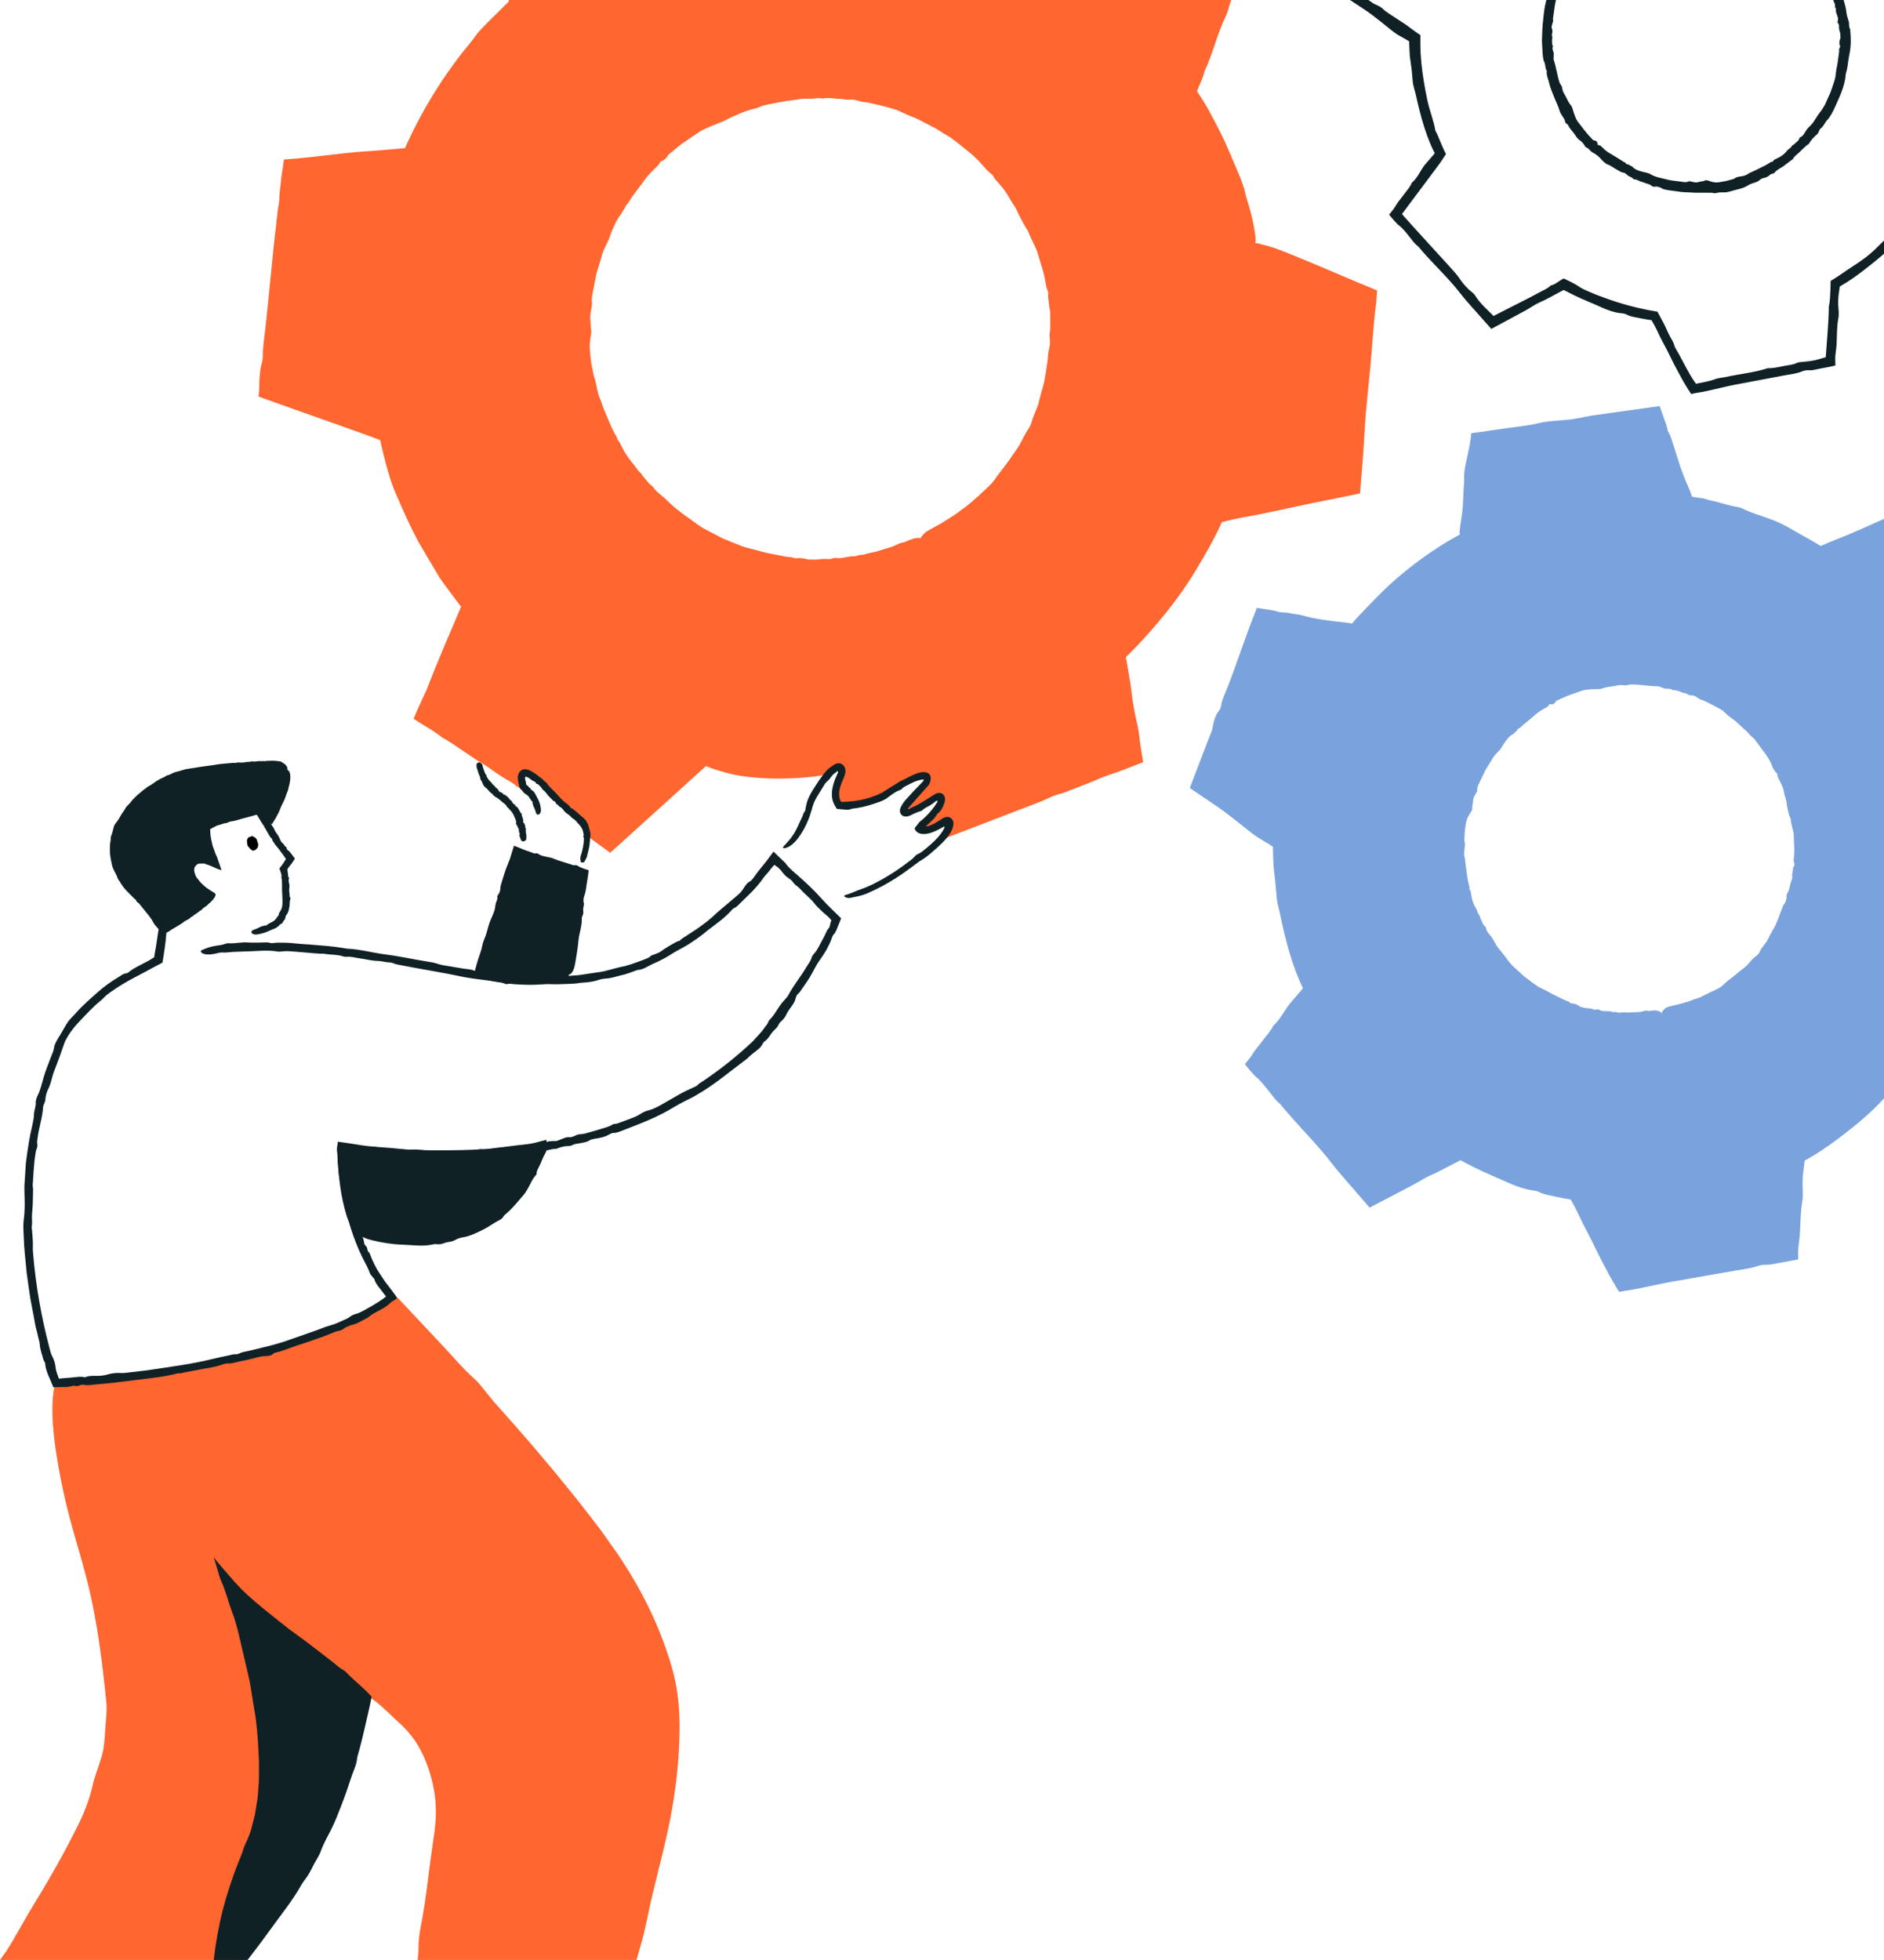 <svg xmlns="http://www.w3.org/2000/svg" id="uuid-ef59914b-3c5f-4d80-8a45-1683037f7c86" viewBox="0 0 275.01 286"><defs><style>.uuid-b20bb2f8-bdad-4a38-b4dd-f098f3774f88,.uuid-129e954c-16a9-4b49-9f44-c818e9c3eff2,.uuid-e4c9ceed-5048-4152-8e87-03abf7f79750,.uuid-0b422cc8-c243-44e1-b0de-149d7e6d8009{stroke-width:0px;}.uuid-129e954c-16a9-4b49-9f44-c818e9c3eff2{fill:#7aa3dd;}.uuid-e4c9ceed-5048-4152-8e87-03abf7f79750{fill:#102126;}.uuid-0b422cc8-c243-44e1-b0de-149d7e6d8009{fill:#ff6630;}</style></defs><g id="uuid-13b00584-d3af-42dd-b4c9-9c36d96e39d0"><path class="uuid-0b422cc8-c243-44e1-b0de-149d7e6d8009" d="M91.915,229.496c-.702-1.079-1.352-2.194-2.103-3.233l-2.229-3.132c-1.567-2.02-3.101-4.066-4.737-6.027-3.293-4.093-6.732-8.073-10.233-11.966-1.306-1.425-2.443-3.118-3.261-3.839-1.643-1.448-3.012-3.081-4.435-4.612-2.272-2.419-4.546-4.841-6.821-7.264-.257-.027-.56-.115-.779-.092l-.339.073-.446.071c-.168.142-.313.278-.509.412l-.286.206c-.184.138-.397.258-.594.388-.392.264-.83.484-1.245.727-.857.455-1.734.886-2.634,1.279-5.736,2.503-11.873,4.206-18.014,5.656-4.171.972-7.472,1.971-11.113,2.887-.285.073-.564.175-.693.245-.173.094-.139.177.034.242-.042.008-.081.016-.123.024,0,0-.001.019-.003.054-.012-.016-.023-.043-.035-.05-.109-.065-.25.223-.363.805-.244,1.293-.214,2.935.009,4.701.14.876.305,1.791.523,2.707.257.904.482,1.838.795,2.732,1.052,3.283,2.616,6.372,4.314,9.354l1.376,2.175c.235.358.449.731.701,1.077l.765,1.029,1.534,2.05c.503.688,1.102,1.296,1.648,1.944,4.421,5.076,9.156,9.854,14.729,13.577.145.103.212.15.485.361l.257.11.133.061c.088.044.175.087.256.127.99.521,1.922,1.15,2.87,1.72,1.113.672,2.238,1.288,3.3,2.08,1.312.948,2.77,2.511,3.541,3.184.858.724,1.647,1.631,2.308,2.566.66.938,1.155,1.922,1.515,2.769.832,2.013,1.377,4.109,1.558,6.246.064,1.07.088,2.146-.027,3.217-.083,1.047-.279,2.216-.431,3.321-.58,3.923-.941,7.99-1.716,11.788-.142.697-.323,2.152-.305,2.611.026.681-.037,1.408-.126,2.145h31.954c.263-.969.569-1.96.818-2.897.534-1.999.85-3.746,1.261-5.598.356-1.477.712-2.95,1.068-4.426.361-1.476.752-2.947,1.078-4.447.967-4.09,1.672-8.502,1.933-12.843.237-4.079.227-8.071-.943-12.256-1.351-4.808-3.534-9.69-6.22-14.036Z"></path><path class="uuid-0b422cc8-c243-44e1-b0de-149d7e6d8009" d="M55.841,225.755c-.828-4.851-1.731-9.701-2.893-14.486-.428-1.766-.611-3.681-1.007-4.635-.387-.958-.684-1.928-.983-2.89-.28-.965-.558-1.924-.882-2.86-.296-.926-.654-1.836-.996-2.751-.163-.46-.358-.911-.554-1.362l-.889-2.068-1.005.354-.924.314-1.177.376c-.786.249-1.58.477-2.373.708-1.589.451-3.19.865-4.797,1.255-5.752,1.376-11.608,2.368-17.491,2.801-.996.074-1.943.145-2.857.213-.457.043-.906.085-1.349.126-.443.03-.881.059-1.314.088-.867.057-1.721.147-2.576.191-.857.029-1.715.058-2.59.087-.274.007-.551.044-.684.084-.18.053-.167.141-.023.244-.039-.002-.078-.003-.118-.005,0,0,0,.022-.002.054-.12-.149-.257.093-.4.699-.528,2.396-.322,6.049.213,9.52.471,3.152,1.116,6.286,1.919,9.374.819,3.107,1.755,6.072,2.53,9.087,1.556,5.995,2.29,12.086,2.903,18.127.031.313.054.705.037,1.021-.027,1.069-.147,2.115-.214,3.137-.073,1.214-.125,2.342-.432,3.498-.416,1.491-1.17,3.406-1.37,4.378-.443,2.119-1.379,4.386-2.186,5.976-1.875,3.77-3.92,7.417-6.149,11.038-.97,1.587-1.909,3.23-2.833,4.869-.466.832-.935,1.591-1.422,2.355-.311.452-.628.894-.952,1.329h35.491c.732-1.121,1.36-2.202,2.081-3.293,1.551-2.387,3.193-4.698,4.787-7.087.557-.811,1.089-1.657,1.619-2.513.525-.863,1.077-1.705,1.572-2.609l1.461-2.734c.463-.921.847-1.873,1.266-2.798,1.487-3.523,2.928-6.85,3.857-10.737,1.099-4.466,2.218-9.259,2.879-13.979.34-2.379.581-4.766.764-7.157.092-1.196.163-2.393.22-3.593l.065-1.806.011-.532-.084-.52-.148-.887Z"></path><path class="uuid-e4c9ceed-5048-4152-8e87-03abf7f79750" d="M54.059,247.384l-.235-.246c-.356-.374-.732-.718-1.104-1.064-.753-.681-1.509-1.342-2.218-2.075-.085-.089-.29-.26-.341-.284-.544-.259-1.143-.834-1.703-1.269-.987-.762-1.949-1.504-2.961-2.284-.992-.771-2.175-1.599-3.271-2.421-1.041-.794-2.044-1.616-3.06-2.428-1.354-1.083-2.683-2.19-3.899-3.394-.201-.213-.399-.423-.597-.634l-.297-.313-.149-.156-.17-.202c-.438-.506-.884-1.02-1.362-1.572-.221-.256-.465-.539-.725-.84-.245-.299-.505-.615-.77-.939l.06.212.09.276.181.562c.115.366.217.716.305,1.049.07.264.253.874.313,1.008.344.77.621,1.478.847,2.171.087.272.175.548.262.821.06.193.119.385.176.569.247.798.525,1.461.767,2.188.362,1.173.668,2.357.928,3.564.38,1.649.812,3.383,1.186,5.068.366,1.589.503,3.119.824,4.788.341,1.931.51,4.03.593,6.056l.074,1.534v1.532c.023,1.024-.063,2.04-.146,3.059-.026.526-.106,1.044-.198,1.561l-.257,1.553-.392,1.52-.194.76c-.072.251-.175.491-.26.737-.273.728-.664,1.412-.791,1.848-.234.869-.627,1.647-.928,2.45-.817,2.145-1.543,4.333-2.12,6.561-.607,2.395-1.044,4.835-1.316,7.289h4.944c1.092-1.419,2.178-2.845,3.215-4.294,1.579-2.204,3.304-4.285,4.631-6.655.068-.123.161-.27.243-.386.277-.389.577-.759.816-1.164.285-.473.509-.968.771-1.466.333-.596.818-1.369.961-1.787.322-.904.814-1.862,1.188-2.56.896-1.647,1.534-3.4,2.197-5.128.586-1.517,1.026-3.128,1.622-4.601.11-.27.282-.846.292-1.036.036-.537.251-1.11.394-1.663.552-2.07,1.01-4.187,1.482-6.242l.156-.749.117-.61c.002-.028.018-.059.009-.084l-.061-.064-.121-.128Z"></path><path class="uuid-129e954c-16a9-4b49-9f44-c818e9c3eff2" d="M275.01,75.718c-2.342,1.049-4.676,2.117-7.083,3.047-.405.156-.815.325-1.229.502-.302.133-.608.268-.918.404-.344-.204-.691-.41-1.037-.617-.46-.261-.916-.528-1.376-.775-1.514-.834-2.88-1.731-4.536-2.376-1.519-.591-3.097-.997-4.58-1.735-.117-.056-.409-.149-.521-.164-1.325-.173-2.765-.735-4.168-1.009-.336-.074-.796-.264-1.03-.286-.319-.027-.642-.08-.969-.129l-.415-.071-.168-.036c-.005-.043-.281-.859-.495-1.317-.514-1.128-.934-2.261-1.333-3.433-.336-.987-.607-1.976-.939-2.965-.217-.646-.437-1.433-.773-1.862-.076-.649-.39-1.417-.652-2.154l-.529-1.485-9.141,1.277c-.527.074-1.095.153-1.567.26-1.369.311-2.674.478-4.105.575-.907.061-2.154.196-2.882.388-.81.213-1.538.298-2.306.411-1.832.267-3.682.492-5.5.778-.281.04-.556.079-.824.117-.397.049-.784.096-1.162.142-.033.264-.066.523-.099.779l-.052.39-.044.277c-.06.327-.119.645-.177.958-.133.622-.262,1.22-.388,1.808-.18.802-.327,1.702-.299,2.227.038.717-.047,1.359-.087,2.05-.05.856-.049,1.703-.128,2.549-.079.846-.234,1.681-.347,2.529-.046.339-.121.906-.094,1.043.028.026.048.066.062.113-.009.019-.025.039-.043.058l-.03.028-.139.085c-.212.12-.427.243-.643.366-.429.251-.875.485-1.288.743-2.399,1.483-4.691,3.144-6.836,4.975-2.099,1.78-3.984,3.773-5.883,5.787-.203.213-.407.438-.602.678l-.222.271-.033.048h-.039s-.021.001-.021.001c-.012,0,.006.004-.07-.007l-.665-.084c-.446-.053-.894-.106-1.337-.159-1.631-.192-3.56-.437-5.242-.939-.464-.139-1.318-.188-1.876-.326-.668-.164-1.085.016-1.84-.261-.177-.065-.48-.119-.817-.17-.5-.08-1.048-.167-1.512-.241-.17-.03-.34-.059-.508-.089-.265.679-.529,1.356-.792,2.032l-.504,1.341c-.323.897-.646,1.792-.968,2.687-.637,1.793-1.268,3.587-1.964,5.374-.372.955-.898,2.026-1.017,2.956-.011.086-.148.446-.181.485-.692.819-.898,1.749-1.083,2.816-.045.257-.313.839-.479,1.271-.937,2.445-1.875,4.891-2.811,7.334l3.577,2.418c1.223.821,2.268,1.643,3.339,2.471,1.204.93,2.399,2.001,3.675,2.725.343.195.675.397.999.602l.481.311.068.038c.002-.058.001.876.031,1.483.028.554.027,1.137.086,1.669.254,2.114.25,2.103.44,4.374.025.24.069.513.121.752.116.496.229.976.346,1.475.392,1.92.833,3.845,1.397,5.734.282.944.594,1.879.945,2.797.175.459.361.913.555,1.362l.3.669c.06.118.097.176.153.276-.041.072-.043.095-.123.223-.121.18-.323.384-.488.576-.328.383-.661.79-.985,1.145-1.032,1.13-1.576,2.551-2.731,3.589-.295.695-.98,1.411-1.496,2.111-.491.666-1.153,1.406-1.486,1.965-.068.114-.138.222-.208.323l-.108.151-.169.222c-.224.29-.448.563-.676.838.158.196.313.388.47.582l.247.295.218.25c.235.256.516.595.699.741.659.528,1.247,1.306,1.77,1.952.568.702,1.034,1.405,1.712,1.963,2.028,2.474,4.236,4.69,6.294,7.11.734.863,1.401,1.763,2.128,2.635.767.919,1.569,1.824,2.356,2.736l2.304,2.668.322-.167,3.228-1.682c.903-.472,1.809-.945,2.709-1.415.892-.48,1.844-1.103,2.631-1.437,1.029-.437,1.929-.955,2.876-1.434.503-.26,1.008-.522,1.513-.783l.834.445,1.1.567c1.607.815,3.257,1.471,4.943,2.235,1.029.475,2.545,1.035,3.827,1.18.165.023.598.134.704.19.789.425,1.873.558,2.814.774.355.071.715.143,1.077.215l.781.125.236.421c.125.232.248.461.37.687.239.454.463.9.657,1.331.531,1.18,1.129,2.209,1.672,3.302.543,1.093,1.059,2.2,1.636,3.276.354.673.717,1.362,1.075,2.042.182.338.369.672.561.995.126.21.251.419.375.625.17.278.338.552.504.823.134-.033.26-.064.385-.095.439-.07.875-.14,1.309-.21l.898-.161c.594-.121,1.185-.241,1.774-.361,1.178-.25,2.352-.51,3.559-.715l8.758-1.535c1.208-.217,2.519-.344,3.609-.744.189-.07.844-.172,1.011-.159.623.051,1.375-.138,2.041-.266.379-.066.754-.132,1.133-.198.237-.043.475-.087.716-.131.305-.062.613-.124.926-.187.005-.312.006-.631,0-.943-.002-.119,0-.251.005-.387.006-.091.012-.188.018-.292.023-.206.048-.435.075-.677.061-.483.133-1.016.16-1.522.084-1.593.099-3.238.371-4.78.065-.371.069-1.101.042-1.539-.066-1.058.006-2.294.142-3.137.044-.274.077-.538.104-.797l.019-.193.009-.051.012-.095.306-.167c1.505-.842,2.916-1.798,4.289-2.82,2.452-1.824,4.891-3.794,6.985-6.078v-84.582ZM261.883,126.361c-.167.185-.168.443-.188.668-.036.317-.138.613-.072.97.034.212-.18.558-.251.885-.131.513-.196,1.066-.506,1.515-.074.107-.099.351-.087.507.019.372-.144.756-.32.993-.177.23-.256.46-.347.7-.179.535-.39,1.048-.591,1.575-.201.48-.389.979-.672,1.426-.271.454-.536.913-.754,1.403-.317.709-.97,1.226-1.276,1.974-.135.35-.531.543-.807.8-.46.402-.811.938-1.283,1.341-.456.387-.951.72-1.39,1.116-.597.5-1.252.909-1.803,1.495-.581.558-1.409.802-2.113,1.184-.702.321-1.379.774-2.144.902-.507.279-1.072.402-1.617.559l-.821.224c-.276.065-.558.114-.833.193-.873.24-.876.219-1.341.778-.074.089-.129.2-.128.291,0,.082.023.153.058.219-.008.001-.016.004-.023.005-.005.001-.009.001-.014.002-.012-.127-.043-.251-.121-.354-.216-.283-.983-.364-1.58-.212-.078.02-.199.041-.242.017-.247-.143-.583-.035-.765.021-.543.195-1.118.12-1.674.171-.305.027-.614.041-.919.005-.326-.024-.631.015-.949.043-.221.019-.482-.241-.775-.044-.639-.388-1.501.058-2.125-.408-.048-.037-.213-.063-.26-.04-.35.186-.692-.093-1.035-.131-.372-.052-.748-.006-1.125-.166-.135-.059-.323-.062-.426-.141-.361-.29-.734-.44-1.189-.435-.062,0-.192-.058-.22-.101-.136-.209-.401-.233-.617-.317l-1.335-.64c-.476-.223-.942-.464-1.389-.736-.411-.228-.854-.398-1.262-.637-.466-.278-.884-.628-1.326-.943-.44-.319-.872-.647-1.254-1.035l-1.181-1.066c-.36-.389-.699-.801-.997-1.245-.363-.499-.817-.995-1.205-1.516-.336-.462-.527-.972-.86-1.443-.325-.418-.761-.79-.829-1.367-.005-.045-.056-.131-.093-.153-.404-.273-.474-.811-.708-1.215-.057-.099-.035-.285-.092-.343-.153-.156-.243-.353-.325-.549-.071-.201-.12-.406-.231-.566-.237-.35-.388-.727-.511-1.123-.106-.333-.153-.675-.205-1.022-.042-.224-.052-.501-.261-.626.091-.243-.012-.5-.075-.754-.152-.52-.216-1.057-.29-1.592-.069-.535-.168-1.068-.217-1.605-.008-.177-.014-.368-.061-.526-.137-.459-.14-.904-.058-1.382.036-.303.11-.716.036-.968-.082-.281-.051-.526-.041-.785l.058-.929c.038-.308.098-.612.128-.919.087-.692.343-1.224.686-1.693.17-.237.307-.509.276-.693-.042-.252.037-.452.071-.679.049-.279.02-.58.131-.84.098-.264.268-.502.397-.755.054-.106.134-.257.121-.337-.053-.392.138-.755.311-1.088l.591-1.249c.101-.206.197-.416.305-.619l.366-.586.698-1.15c.236-.381.549-.712.869-1.033.344-.31.557-.805.856-1.218.308-.448.696-.979,1.243-1.248.143-.081.291-.33.463-.424.204-.112.13-.376.427-.44.139-.029.311-.261.475-.391.491-.425,1.001-.811,1.485-1.238l.736-.633c.258-.193.536-.361.817-.526.295-.17.684-.279.834-.628.014-.032.124-.099.145-.093.451.124.676-.099.899-.447.055-.082.266-.135.405-.201,1.094-.578,2.289-.916,3.442-1.349.475-.126.928-.144,1.381-.171.511-.033,1.053.037,1.511-.125.457-.185.916-.2,1.372-.295.177-.034.365-.049.536-.086.68-.131.683-.135,1.425-.062.079.008.168-.002.247-.018.165-.033.324-.095.491-.111,1.361-.023,2.703.251,4.065.26.074-.002.161.049.241.075.161.053.329.096.478.161.458.244,1.031-.045,1.452.355.286-.121.575.066.859.123.265.075.549.264.776.266.323.005.482.218.731.285.112.03.246.089.335.077.323-.057.597.137.833.288.261.158.464.376.79.368.946.495,1.912.911,2.826,1.471.313.217.557.523.852.762.309.256.643.485.966.726.287.236.554.497.832.744l.827.75c.255.227.459.506.703.743.237.241.578.448.72.704.194.325.44.571.637.869.281.408.601.791.883,1.197.335.491.657.988.869,1.57.122.361.356.826.702,1.12.047.037.115.169.107.216-.052.347.202.616.329.909.255.525.552,1.087.621,1.627.058.435.227.794.325,1.187.086.396.093.812.194,1.202.115.516.188,1.06.47,1.511.02.823.375,1.562.448,2.378l.05,1.48.034.74-.033.739c-.019.41-.146.836.037,1.235.032.07.007.29-.038.34Z"></path><path class="uuid-0b422cc8-c243-44e1-b0de-149d7e6d8009" d="M175.824,10.394c1.189-2.456,1.875-5.538,3.089-7.999.095-.192.33-.817.368-.979.105-.446.268-.927.446-1.416h-105.48c.026.131.045.214.045.182l-.026.037-.017.022-.094.095-.379.379-.759.755c-.803.792-1.621,1.564-2.407,2.388-.326.349-.8.844-.963,1.078-.805,1.149-1.891,2.349-2.794,3.561-2.222,2.944-4.203,6.075-5.914,9.343-.352.667-.69,1.341-1.011,2.023-.166.339-.326.68-.478,1.025l-.328.727-2.768.247c-1.032.087-2.067.166-3.105.232-1.815.116-3.888.368-5.896.606-.84.094-1.739.195-2.659.297-.461.043-.927.087-1.393.131-.619.048-1.239.097-1.853.145l-.089.675-.078.548c-.043.253-.086.503-.128.75-.113.623-.173,1.744-.288,2.491-.137.894-.019,1.413-.241,2.435-.104.48-.189,1.611-.291,2.438-.631,5.145-1.015,10.212-1.6,15.35-.152,1.34-.401,2.888-.375,4.097.002.112-.053.616-.072.678-.397,1.298-.433,2.541-.439,3.949.007.102-.05.63-.114,1.174.417.152.875.319,1.261.46,4.597,1.633,9.197,3.268,13.79,4.901.521.189,1.026.373,1.522.552.247.093.49.185.733.276l.353.136.109.049c.016.084.002.051.059.3l.129.564.271,1.122c.49,1.956,1.027,4.017,1.812,5.803.788,1.781,1.49,3.474,2.337,5.15.324.649.66,1.332,1.001,1.941,1.402,2.4,1.392,2.393,2.918,4.949.165.269.366.569.553.828.385.544.785,1.048,1.179,1.589l.862,1.162.684.894c-.827,1.943-1.658,3.893-2.485,5.838-.863,2.046-1.706,4.093-2.49,6.144-.102.267-.271.602-.41.905-.277.604-.564,1.232-.827,1.807l-.277.611c-.146.352-.292.702-.438,1.052l.858.55.515.315.978.597c.648.405,1.286.83,1.893,1.328.876.42,1.914,1.203,2.874,1.826.913.594,1.97,1.36,2.708,1.786,1.047.604,1.72,1.176,2.576,1.725.385.246.864.573,1.134.716.243.129.49.272.738.424.198.127.462.337.696.511.139.096.21.174.446.294.009.005.04.018.083.028.053.005.034.025.185.007.115-.02.224-.088.292-.229.033-.08.027-.089.032-.116.003-.025.004-.051.004-.076-.011-.132-.03-.163-.043-.213l-.076-.22c-.093-.264-.16-.508-.185-.741-.014-.12-.019-.236-.009-.349.001-.054.013-.119.018-.158.008-.03.013-.06.023-.088.019-.097.105-.163.198-.167.045-.006.09-.001.134.004.044.008.147.029.223.054.332.105.668.293.986.518.689.711,1.493,1.5,2.307,2.147.827.657,1.632,1.304,2.527,1.887.861.565,1.702,1.14,2.236,1.941.264.396.439.842.494,1.313.012.237.033.445-.017.826l-.025.254c.009.078.132.112.193.171l.407.287c1.099.801,2.186,1.592,3.285,2.393.245-.218.492-.438.741-.658,1.169-1.057,2.35-2.126,3.526-3.189l3.255-2.948,3.255-2.948c.994-.901,1.991-1.805,2.981-2.703l.204-.193c.069-.014.152.049.231.071.313.142.657.265.986.368.328.118.654.212.967.296.311.091.607.18.884.25,1.438.406,2.821.564,4.225.697,1.959.171,3.941.164,5.901.069,1.182-.066,2.354-.186,3.528-.362l.441-.07c.163-.042.457-.011.574-.228l.186-.186.153-.142c.103-.094.209-.181.316-.264.214-.163.443-.305.658-.378.218-.076.365-.057.505.026.156.094.29.33.27.591-.013.287-.168.697-.322,1.121-.308.847-.649,1.886-.338,2.881.052.2.211.58.349.837.25.005.431.008.519.016.177.009.358.017.544.026.155.005.313,0,.474-.007.322-.017.652-.053.984-.107.665-.105,1.332-.281,1.955-.469.573-.171,1.144-.395,1.698-.658l.208-.099c.045-.019.099-.048.15-.086l.092-.063.364-.246.733-.477c.977-.622,1.966-1.185,2.904-1.557.379-.158.752-.275,1.112-.375.351-.088.716-.122.909-.062.153.048.255.154.245.385-.003.12-.035.269-.087.421-.061.177-.105.269-.174.328l-2.842,3.093.753.967c.23-.092.447-.192.659-.296.979-.487,1.918-1.032,2.83-1.597.406-.267.575-.238.679-.164.058.041.097.1.12.242.022.138-.009.332-.054.523-.482,1.144-1.524,2.178-2.543,3.087l.447.952c1.016-.238,1.768-.743,2.513-1.22.293-.197.579-.244.721-.145.08.049.134.12.163.232.016.055.019.125.017.2-.002.137-.066.35-.144.539-.227.481-.571,1.092-.863,1.62.056-.007.134-.022.159-.017.052-.011.034.025.146-.024l.521-.199,1.044-.4,1.581-.605,2.55-.978,5.095-1.965c1.508-.583,3.148-1.136,4.5-1.812.235-.118,1.052-.422,1.263-.471.784-.181,1.72-.583,2.551-.91,1.169-.46,2.326-.863,3.55-1.425.725-.333,2.163-.754,3.406-1.234.951-.37,1.915-.745,2.876-1.119-.196-1.144-.259-1.534-.355-2.172-.089-.596-.166-1.189-.228-1.775-.051-.49-.239-1.433-.371-1.993-.32-1.352-.592-2.96-.717-4.071-.123-1.091-.29-2.043-.459-3.05-.133-.758-.265-1.512-.396-2.259l.523-.519c.246-.24.488-.482.723-.731.479-.491.949-.989,1.408-1.499,2.795-3.065,5.45-6.396,7.604-10.005.674-1.129,1.361-2.283,2.01-3.47.329-.591.646-1.191.948-1.798.156-.301.304-.606.445-.913l.348-.763c.334-.085.665-.17.995-.254,1.355-.352,2.906-.58,4.358-.865,2.344-.46,4.762-1.02,7.144-1.516,2.316-.47,4.62-.937,6.932-1.406l.739-.158c.128-1.57.256-3.136.384-4.707.112-1.455.213-2.915.289-4.389.162-3.118.556-6.339.851-9.514.283-3.053.437-6.212.838-9.172.046-.615.092-1.228.137-1.834-1.066-.441-2.126-.88-3.184-1.318-.931-.396-1.861-.792-2.79-1.187-1.858-.794-3.717-1.588-5.612-2.354-3.344-1.352-3.357-1.374-5.548-1.94-.289-.075-.535-.117-.66-.111.018-.044.035-.089.046-.16.11-.643-.405-3.605-1.176-5.946-.1-.303-.244-.773-.275-.934-.158-.914-.649-2.235-.948-2.923-.895-2.056-1.722-4.17-2.726-6.176-.547-1.095-1.117-2.192-1.717-3.265-.293-.524-.591-1.022-.895-1.508l-.462-.723-.222-.337-.119-.168.028-.099c.255-.743.835-1.786,1.07-2.84ZM153.245,49.437c.072.494-.01,1.069-.104,1.457-.1.38-.129.719-.166,1.078-.049.79-.19,1.555-.307,2.334-.062.359-.124.721-.186,1.084-.062.363-.134.725-.251,1.077-.208.71-.413,1.422-.579,2.146-.098.529-.341,1.023-.546,1.532-.21.508-.413,1.02-.557,1.551-.111.496-.487.935-.748,1.391-.445.723-.765,1.552-1.247,2.27-.467.69-.969,1.348-1.422,2.041-.628.889-1.356,1.689-1.962,2.618-.653.9-1.591,1.604-2.389,2.396-.817.709-1.635,1.483-2.531,2.047-.608.533-1.314.922-1.98,1.355l-1.011.634c-.351.189-.703.379-1.057.57-1.109.622-1.118.61-1.68,1.265-.089.104-.152.215-.145.282.006.061.04.104.089.136-.01.005-.02.01-.03.015-.003.001-.006.003-.009.004-.023-.088-.081-.163-.189-.206-.298-.115-1.317.167-2.091.542-.101.049-.258.118-.319.12-.343.003-.774.245-1.015.348-.708.345-1.491.511-2.235.758-.407.134-.819.269-1.246.332-.45.086-.859.208-1.285.327-.296.082-.715-.013-1.066.213-.487-.004-.996.057-1.504.163-.509.096-1.024.19-1.513.103-.076-.014-.311.01-.367.037-.417.222-.972.068-1.452.111-.523.031-1.012.13-1.58.087-.203-.018-.457.018-.626-.025-.595-.164-1.157-.227-1.76-.17-.083.008-.28-.019-.335-.046-.269-.133-.631-.119-.953-.154-.679-.119-1.356-.264-2.034-.392l-1.08-.216c-.36-.073-.705-.201-1.059-.292-.633-.176-1.276-.304-1.909-.488-.725-.217-1.413-.544-2.12-.814l-1.052-.429c-.349-.146-.673-.346-1.01-.517l-1.969-1.026c-.625-.396-1.235-.82-1.826-1.271-.336-.271-.732-.491-1.089-.776-.361-.28-.726-.563-1.084-.841-.615-.508-1.143-1.03-1.733-1.587-.562-.485-1.192-.919-1.608-1.563-.032-.05-.132-.149-.179-.174-.525-.338-.889-.966-1.333-1.448-.107-.117-.197-.334-.28-.404-.224-.187-.417-.421-.604-.653-.173-.242-.321-.496-.501-.693-.385-.432-.714-.893-1.029-1.377-.268-.407-.498-.825-.701-1.269-.144-.284-.29-.637-.513-.789-.051-.311-.259-.637-.433-.958-.389-.65-.667-1.354-.956-2.052-.283-.7-.604-1.386-.859-2.096-.073-.237-.15-.493-.243-.699-.271-.598-.441-1.192-.565-1.849-.101-.411-.174-.992-.303-1.32-.144-.365-.2-.704-.273-1.059l-.251-1.275c-.048-.43-.096-.86-.143-1.287-.101-.967-.087-1.763.069-2.519.075-.381.121-.801.067-1.041-.074-.329-.056-.629-.073-.949-.012-.397-.102-.793-.044-1.186.039-.393.132-.78.195-1.172.026-.165.066-.4.047-.501-.076-.498-.007-1.064.112-1.579l.367-1.902c.064-.316.12-.635.193-.949l.283-.926.539-1.808c.182-.602.476-1.167.75-1.736.308-.564.475-1.292.777-1.939.305-.697.683-1.526,1.196-2.164.129-.182.294-.542.468-.747.206-.246.155-.487.447-.737.137-.116.321-.472.49-.712.492-.77,1.071-1.462,1.602-2.194l.81-1.091c.292-.347.615-.667.933-.994.337-.338.775-.678.961-1.095.017-.039.142-.167.166-.175.489-.169.784-.484,1.056-.926.068-.104.316-.273.481-.411.661-.555,1.307-1.13,2.043-1.587.718-.479,1.416-.989,2.143-1.452.601-.333,1.177-.572,1.755-.82.651-.281,1.354-.512,1.955-.822.59-.339,1.194-.554,1.789-.827.233-.098.477-.201.702-.296q.903-.352,1.917-.588c.108-.025.227-.066.331-.107.217-.086.422-.19.644-.265.914-.254,1.866-.383,2.8-.572l.702-.135.709-.079c.471-.058.94-.129,1.406-.22.1-.02.234-.006.351-.008.235-.003.479-.016.702-.008.708.079,1.385-.218,2.096-.018.342-.135.801-.058,1.205-.07.385.02.84.123,1.143.097.432-.034.732.099,1.091.118.162.008.365.035.476.015.199-.033.413-.035.621-.005.207.041.411.098.6.144.411.102.778.253,1.195.227,1.466.282,2.879.648,4.309,1.065.5.176.956.451,1.445.656.513.224,1.041.426,1.562.637.471.217.924.475,1.386.71l1.381.721c.425.216.802.515,1.21.756.401.25.89.472,1.197.729.199.17.411.306.61.453l.579.464c.538.432,1.08.868,1.618,1.301.636.535,1.217,1.12,1.773,1.768.331.406.845.93,1.31,1.3.063.046.198.202.219.256.153.399.534.726.815,1.072.248.325.564.618.794.964.239.34.466.677.642,1.006.285.533.619.975.915,1.459.281.493.482,1.03.758,1.524.341.658.69,1.347,1.105,1.922.376,1.086.977,2.023,1.37,3.097l.597,1.984.305.99.211,1.013c.115.561.163,1.172.412,1.671.043.087.095.392.08.471-.054.294-.001.648.043.961.053.442.057.876.189,1.343.072.278.022.812.04,1.282.002.742.056,1.511-.077,2.231-.032.173-.005.512.031.717ZM183.117,35.604c.006.015.019.031.031.048l-.086-.035c-.002-.009-.004-.018-.006-.027.02.006.042.018.061.014Z"></path><path class="uuid-e4c9ceed-5048-4152-8e87-03abf7f79750" d="M275.01,35.102c-.392.387-.782.772-1.176,1.16-.97.966-2.233,1.867-3.447,2.642-.503.325-.98.652-1.452.979-.498.342-.825.575-1.711,1.109-.012.421-.025.846-.037,1.277-.041.854-.051,1.721-.231,2.473-.015,1.353-.101,2.689-.2,4.022-.083,1.118-.165,2.235-.249,3.36l-.049.008c-.044.008-.08.021-.119.04.007.004-.102.031-.178.053l-.238.068c-.314.092-.618.185-.959.264-.819.188-1.502.197-2.248.293-.131.017-.346.058-.401.091-.468.279-1.188.321-1.796.444-.83.168-1.693.364-2.459.342-1.944.635-4.091.836-6.125,1.279-.501.109-1.162.164-1.5.296-.488.19-1.02.322-1.567.437-.275.055-.552.11-.83.165l-.47.101c-.078-.123-.142-.208-.258-.364-.792-1.151-1.519-2.671-2.273-4.03-.214-.385-.559-.911-.61-1.132-.137-.592-.541-1.126-.808-1.678-.266-.55-.491-1.106-.779-1.645l-.903-1.675-1.286-.227-.938-.193c-.623-.137-1.245-.284-1.861-.45-1.233-.329-2.45-.715-3.646-1.157-.678-.254-1.367-.496-2.026-.791-.622-.271-1.239-.504-1.826-.923-.194-.135-.473-.303-.774-.456-.173-.087-.35-.177-.521-.263-.288-.139-.565-.273-.816-.394-.139.084-.251.152-.356.216-.346.224-.626.404-.888.573-.193.113-.387.194-.636.235-.33.399-1.01.667-1.554.964-1.229.672-2.472,1.298-3.716,1.923-1.018.52-2.038,1.04-3.069,1.566l-.023-.023c-.023-.024-.009,0-.074-.058l-.398-.399-.806-.794c-.531-.537-1.036-1.102-1.432-1.769-.061-.103-.293-.325-.42-.421-.65-.492-1.369-1.316-1.699-1.826-.449-.694-.956-1.228-1.46-1.787l-5.413-5.936-1.654-1.852,5.04-6.744c.182-.248.361-.491.544-.74.228-.343.46-.693.711-1.07l.088-.137c.012-.023.036-.045.038-.069l-.04-.078-.156-.315c-.091-.194-.184-.393-.279-.595-.12-.263-.232-.541-.345-.819-.224-.558-.443-1.122-.72-1.602-.236-1.469-.867-2.962-1.179-4.478-.37-1.784-.69-3.589-.869-5.411-.089-.911-.141-1.825-.146-2.738l.004-.898.003-.291c-.009-.043.023-.109-.02-.135l-.118-.082-.476-.33-.628-.453-.555-.417c-.558-.425-1.23-.815-1.842-1.229-.596-.403-1.396-.869-1.73-1.213-.62-.639-1.094-.588-1.686-1.025-.171-.126-.359-.245-.537-.368h-2.684l1.85,1.214c.987.642,1.819,1.304,2.674,1.97.96.748,1.901,1.63,2.942,2.173.26.136.511.278.756.425l.352.215.044.02c.021.005.012.026.016.041l.005.187.035.861c.031.445.031.913.09,1.339.249,1.692.246,1.682.401,3.506.02.193.06.411.106.602.096.399.223.776.312,1.176.362,1.623.751,3.253,1.261,4.846.255.796.539,1.583.862,2.351.16.384.332.763.513,1.136.074.149.079.13.129.212.026.058-.035.113-.054.181-.023.054-.239.281-.355.414-.263.306-.527.632-.79.914-.835.896-1.178,2.095-2.14,2.899-.194.584-.754,1.149-1.156,1.715-.382.539-.917,1.128-1.163,1.588-.058.105-.086.159-.174.288-.091.127-.179.249-.264.368-.187.235-.364.458-.539.677.244.303.493.615.784.929.109.118.232.252.347.376.1.106.195.201.273.255.557.392,1.025,1.017,1.445,1.531.457.559.818,1.132,1.391,1.549,1.632,1.968,3.457,3.682,5.122,5.598.594.683,1.122,1.408,1.709,2.099.619.729,1.272,1.442,1.911,2.162l1.932,2.179.255-.137,2.645-1.423c.717-.387,1.435-.774,2.149-1.159.706-.395,1.448-.925,2.081-1.188.827-.342,1.536-.774,2.289-1.164l1.145-.61,1.503.761c1.295.641,2.628,1.137,3.978,1.758.823.387,2.044.832,3.084.891.134.011.482.095.567.144.626.374,1.503.445,2.259.61.285.053.575.107.866.161l.558.078.161.272c.102.184.203.366.302.545.195.361.375.716.529,1.062.419.947.915,1.759,1.352,2.631.438.872.847,1.759,1.319,2.613.289.535.584,1.083.876,1.623.149.268.303.532.463.786l.38.614c.14.215.279.428.417.639.108-.03.209-.058.31-.086.392-.067.781-.134,1.168-.2l.716-.139c.473-.106.943-.212,1.412-.318.937-.222,1.87-.453,2.832-.629l6.981-1.319c.963-.188,2.013-.28,2.871-.657.149-.065.671-.151.807-.133.505.068,1.101-.103,1.632-.214l.903-.171c.376-.071.962-.186,1.416-.298-.007-.248-.014-.503-.021-.763-.011-.182-.002-.446.012-.644.019-.165.04-.348.062-.541.051-.386.113-.812.128-1.217.05-1.274.027-2.589.269-3.822.058-.296.045-.88.007-1.231-.091-.846-.046-1.834.073-2.508.041-.288.079-.551.116-.814l.161-.089c1.2-.691,2.315-1.482,3.399-2.324.974-.756,1.95-1.534,2.89-2.358v-1.929Z"></path><path class="uuid-e4c9ceed-5048-4152-8e87-03abf7f79750" d="M267.84.601c.08.177-.101.472.173.655-.201.644.494,1.223.22,1.874-.023.05.001.194.038.226.281.237.12.598.187.892.063.322.224.621.184.978-.016.128.038.285-.006.392-.165.378-.19.726-.039,1.105.021.052.006.176-.027.21-.159.168-.097.394-.109.596l-.172,1.28c-.057.455-.134.906-.236,1.351-.076.403-.085.82-.172,1.224-.104.462-.281.904-.424,1.356-.146.451-.303.899-.523,1.32l-.567,1.268c-.226.404-.48.795-.778,1.156-.328.429-.608.944-.935,1.407-.293.404-.687.682-.98,1.091-.251.388-.423.868-.909,1.056-.038.015-.096.08-.101.118-.092.433-.537.619-.805.927-.066.074-.236.096-.266.162-.156.362-.56.505-.766.771-.216.303-.488.532-.785.739-.249.176-.527.298-.802.432-.176.094-.407.17-.441.398-.237-.028-.42.131-.614.251-.391.266-.819.464-1.243.669-.425.202-.841.427-1.273.613-.145.054-.302.111-.418.198-.338.254-.708.375-1.131.421-.264.043-.629.087-.814.229-.207.158-.419.196-.637.258l-.787.202c-.266.051-.535.083-.797.144-.597.119-1.113.02-1.596-.169-.244-.093-.506-.143-.649-.056-.196.118-.384.103-.581.14-.244.039-.486.156-.731.134-.245-.01-.488-.099-.732-.142-.103-.018-.249-.047-.312-.009-.312.179-.663.105-.987.052-.792-.12-1.604-.147-2.374-.386-.758-.186-1.541-.3-2.227-.725-.346-.212-.817-.244-1.244-.371-.458-.124-1.008-.294-1.364-.705-.101-.105-.353-.149-.474-.272-.144-.146-.36.019-.482-.23-.056-.116-.299-.19-.45-.292-.481-.298-.94-.611-1.428-.892l-.729-.431c-.232-.16-.446-.344-.658-.533-.22-.2-.404-.505-.756-.511-.033,0-.118-.073-.117-.095.017-.446-.241-.556-.612-.626-.088-.018-.184-.184-.277-.281-.775-.752-1.375-1.654-2.048-2.492-.234-.359-.359-.739-.493-1.113-.153-.422-.212-.905-.485-1.232-.292-.32-.421-.7-.627-1.05-.077-.137-.137-.29-.217-.42-.306-.522-.311-.524-.435-1.163-.013-.068-.046-.139-.082-.199-.075-.126-.178-.239-.238-.373-.396-1.12-.5-2.312-.897-3.437-.024-.06,0-.147.003-.221.005-.148-.003-.3.017-.441.099-.447-.36-.839-.099-1.299-.206-.203-.113-.494-.145-.745-.011-.241.08-.526.009-.715-.099-.27.057-.459.042-.683-.007-.101.007-.229-.033-.299-.157-.254-.061-.534.006-.77.065-.259.207-.484.091-.756.168-.917.22-1.838.443-2.749.001-.005.004-.009.006-.013h-1.393c-.051.156-.085.314-.118.472-.256,1.02-.303,2.07-.428,3.105-.066.789-.067,1.583-.108,2.374.045.791.068,1.585.15,2.372.038.237.064.466.19.711.201.383.102.938.381,1.317-.119.615.223,1.194.342,1.787.151.704.473,1.359.72,2.034.254.675.61,1.3.801,2.009.078.267.245.52.401.762.142.242.376.519.385.729.018.391.351.349.469.612.168.424.526.752.798,1.123.264.341.491.777.804,1.001.416.251.628.555.846.923.041.069.119.168.175.183.418.117.6.591.966.755.407.2.736.474,1.057.774.167.167.296.374.482.521.195.164.412.366.629.438.515.165.888.547,1.367.764.312.158.581.401.966.432.175.008.425.248.596.391.256.227.682.259.851.573.236-.007.459.059.689.171.327.178.7.243,1.04.389.305.119.647.147.904.391.289.288.68-.015,1.009.179.089.05.26.031.322.086.303.265.712.286,1.082.369l2.001.275,2.018.099,2.346.007c.029,0,.069-.012.085-.005.364.179.766-.046,1.146-.053.382-.011.763.041,1.157-.062.5-.156,1.017-.258,1.521-.404.488-.121.957-.277,1.4-.561.407-.272.974-.35,1.439-.587.186-.099.328-.284.513-.372.213-.102.462-.123.685-.214.227-.093.425-.216.604-.404.093-.106.48-.086.631-.278.339-.439.846-.633,1.282-.93l1.098-.841c.114-.088.291-.171.331-.265.194-.418.616-.629.918-.948.334-.35.703-.671,1.06-1.001.081-.088.24-.115.298-.205.485-.755.493-.733,1.273-1.467.12-.13.185-.33.27-.497.036-.071.053-.187.094-.21.491-.299.687-.915,1.033-1.292.435-.431.682-.969.957-1.479.744-1.688,1.661-3.38,1.766-5.26.165-.541.277-1.094.335-1.657.065-.561.191-1.116.284-1.683.162-.977.134-2.022.036-3.032-.003-.058.01-.138-.012-.17-.258-.359-.075-.83-.233-1.211-.143-.392-.248-.777-.307-1.192-.061-.629-.228-1.241-.405-1.845h-1.529c.069.206.157.401.247.601Z"></path><path class="uuid-e4c9ceed-5048-4152-8e87-03abf7f79750" d="M79.758,166.318l-.941.25c-.398.105-.859.241-1.297.315-.679.119-1.367.16-2.053.249-.916.115-1.835.231-2.752.345-.336.035-.655.053-1.009.172-.363.128-.908.17-1.362.068-.095-.021-.282-.046-.311-.027-.347.22-.821.171-1.234.172-.446.008-.824.122-1.232.158-.654.067-1.309-.02-1.969-.065-.904-.058-1.858-.073-2.783-.053-.874.028-1.684-.204-2.598-.158-1.057.06-2.171-.167-3.261-.233-1.099-.079-2.196-.166-3.295-.271-.565-.054-1.124-.16-1.686-.244l-.842-.132-.62-.094-.71-.097-.265-.042-.138-.028-.07-.015c-.013.008-.008.037-.013.054-.024.161-.048.319-.07.469-.043.309-.081.619-.039.843.031.176.061.343.09.508.017.119.026.237.03.356.008.236-.007.47.009.701.072,1.239.165,2.48.339,3.715.199,1.399.499,2.79.917,4.161.137.466.341.861.579,1.221.215.367.502.682.753,1.02.04.053.098.096.138.108.053.015.104-.018.147-.081.004.008.009.016.013.024,0,0,.014.005.018.006-.06.069-.043.174.065.307.424.519,1.243.804,2.048.996,1.46.354,2.964.59,4.461.637,1.479.044,2.975.308,4.446-.055.075-.021.17-.032.249-.031.264.002.533.044.79.009.301-.051.58-.192.88-.262.366-.074.87-.127,1.085-.259.467-.286,1.028-.454,1.469-.509,1.023-.196,1.952-.669,2.867-1.131.406-.199.797-.436,1.171-.696.384-.245.771-.476,1.174-.676.151-.07.415-.28.465-.383.147-.285.419-.483.659-.693.894-.793,1.632-1.745,2.401-2.626.358-.441.604-.951.878-1.432.239-.503.488-.988.88-1.411.048-.05.109-.183.107-.218-.043-.379.232-.746.399-1.097.3-.613.499-1.245.854-1.857.027-.045.075-.148.124-.255.053-.109.024-.242.037-.358.007-.134.009-.271.009-.41l-.003-.964Z"></path><path class="uuid-e4c9ceed-5048-4152-8e87-03abf7f79750" d="M84.379,126.359c-.1-.071-.331-.14-.418-.115-.247.073-.462-.059-.681-.128-.822-.261-1.667-.486-2.455-.813-.764-.318-1.633-.238-2.325-.74-.042-.03-.143-.066-.169-.055-.285.12-.574-.071-.845-.16-.239-.078-.475-.153-.709-.241l-.418-.165c-.213-.088-.427-.178-.647-.269-.218-.096-.451-.184-.687-.267-.232.674-.505,1.695-.594,1.926-.178.501-.409.98-.584,1.481-.232.669-.44,1.348-.643,2.027-.074.247-.158.477-.16.768-.002.298-.119.698-.346.983-.048.06-.125.184-.116.211.107.321-.083.637-.185.935-.11.322-.101.63-.174.934-.117.486-.334.939-.538,1.402-.28.634-.475,1.336-.65,2.018-.164.644-.505,1.192-.63,1.88-.144.793-.492,1.583-.725,2.381l-.45,1.615-.132.511-.016.063c.005.016.04.014.059.022l.135.034.266.066,1.049.248c.897.185,1.731.374,2.611.479.321.04.633.278.824.218.382-.119.73-.014,1.08.015.941.055,1.887.109,2.837.077,1.077-.015,2.154-.162,3.226-.345.362-.078.677-.199.965-.352.275-.175.545-.346.821-.522.043-.026.079-.072.09-.107.014-.047-.01-.103-.058-.158.007-.003.013-.004.02-.007l.002-.014c.08.037.179.013.285-.078.419-.358.568-.972.672-1.574.188-1.092.372-2.193.473-3.292.101-1.093.536-2.125.483-3.234-.003-.058.008-.127.027-.182.062-.185.164-.362.189-.55.029-.22-.025-.447-.009-.672.02-.274.157-.623.098-.808-.13-.404-.032-.829.078-1.134.261-.722.276-1.475.421-2.206l.044-.262.057-.406.107-.805c-.604-.191-1.382-.458-1.557-.631Z"></path><path class="uuid-e4c9ceed-5048-4152-8e87-03abf7f79750" d="M42.371,124.403c-.076-.099-.14-.199-.27-.27-.134-.073-.258-.234-.273-.425-.003-.04-.021-.112-.037-.113-.199-.023-.244-.203-.327-.331-.089-.138-.23-.213-.329-.329-.158-.186-.246-.417-.345-.642-.134-.31-.337-.597-.54-.87-.189-.26-.242-.578-.462-.834-.128-.148-.225-.32-.314-.498.022.024.038.041.061.067.045.047.09.105.135.146l.105-.165.215-.339.174-.282.133-.23c.224-.408.443-.817.604-1.262.16-.447.421-.867.615-1.313.186-.43.299-.898.5-1.317.161-.682.392-1.35.364-2.1-.052-.585-.068-.614-.326-.912-.044-.045-.093-.075-.125-.071-.03.005-.05.025-.069.046-.003-.006-.004-.013-.007-.018-.001-.002-.003-.004-.004-.007.045-.012.084-.034.105-.084.077-.128-.148-.65-.55-.856-.049-.026-.123-.068-.143-.091-.113-.132-.352-.203-.478-.215-.375-.035-.737-.095-1.085-.076l-.551.013c-.196.003-.377.027-.564.048-.129.015-.301-.066-.463.016-.414-.11-.875.13-1.292.016-.033-.009-.133-.004-.157.008-.179.087-.414.045-.618.072-.222.028-.425.09-.667.083-.087-.002-.193.019-.266.009-.259-.034-.502-.022-.749.053-.034.011-.118.014-.143.005-.124-.044-.274-.007-.412.002l-.879.075-.932.093-.827.132-1.752.24-.025-.02h0s-.006.025-.006.025l-.13.018-.099.016-.112.018c-.554.077-1.102.179-1.66.263-.37.045-.755.184-1.128.296-.326.106-.654.136-.974.287-.297.128-.564.32-.899.365-.026.003-.082.028-.099.045-.2.191-.504.259-.747.407-.059.034-.161.048-.198.078-.196.156-.462.246-.641.392-.197.153-.395.291-.607.42-.18.105-.362.203-.537.319-.113.076-.262.152-.306.266-.132.037-.255.15-.379.246-.509.406-.997.84-1.446,1.311-.074.077-.155.16-.211.239-.158.236-.34.426-.548.627-.136.124-.302.315-.367.455-.075.153-.164.27-.252.399-.212.304-.422.616-.597.942-.198.368-.415.638-.62.908-.108.134-.192.302-.21.41-.023.147-.076.269-.114.405-.041.17-.083.34-.124.507-.056.163-.114.329-.171.494-.022.071-.053.172-.049.217.03.225-.051.463-.074.695-.071.565-.074,1.138-.027,1.706.047.555.18,1.092.291,1.641.06.278.197.577.341.856.157.298.349.639.453.987.03.096.144.231.188.34.059.128.174.147.215.312.017.079.135.211.205.319.435.677,1.017,1.214,1.578,1.77.156.155.274.321.449.403.016.007.066.063.068.074.036.228.192.337.384.448.046.027.115.134.173.204l1.376,1.707c.183.226.318.453.46.681.159.257.291.551.502.753.21.203.363.429.541.644.087.11.176.224.261.331.12.14.21.244.243.283.182-.112.3-.182.442-.259.135-.074.191-.095.353-.174.043-.02.088-.049.127-.077.081-.058.154-.123.239-.177.686-.432,1.429-.796,2.06-1.304.034-.027.088-.047.133-.07.09-.045.181-.092.269-.137.28-.126.437-.414.745-.499.083-.137.267-.215.405-.319.133-.097.309-.19.398-.286.126-.137.264-.173.384-.27.053-.044.126-.094.154-.133.1-.143.268-.241.405-.337.149-.102.304-.178.403-.33.256-.194.488-.414.701-.657.107-.12.209-.249.302-.394.109-.18.217-.413.074-.589-.045-.051-.108-.087-.169-.126-.213-.119-.302-.179-.455-.281-.196-.119-.388-.251-.577-.384-.168-.133-.338-.262-.494-.409-.163-.138-.306-.297-.454-.45-.125-.149-.254-.297-.364-.454-.122-.149-.258-.318-.316-.469-.065-.201-.145-.371-.186-.558-.039-.256-.05-.517.063-.733.139-.244.39-.48.68-.499.184-.011.447.022.689-.001.031-.003.112.011.131.026.138.108.338.127.509.197.158.063.321.127.481.191.245.111.48.218.705.32.239.096.505.195.708.229l-.134-.366c-.126-.364-.252-.729-.377-1.091-.109-.294-.193-.612-.358-.865-.128-.466-.343-.879-.461-1.342-.142-.558-.257-1.122-.307-1.687-.013-.217-.017-.542-.034-.59-.003-.022.072-.095.104-.1.111-.018.208-.108.32-.169.152-.088.322-.141.487-.255.099-.067.326-.088.512-.151.293-.102.593-.223.904-.245.075-.005.209-.057.286-.098.187-.098.423-.161.592-.174.166-.012.305-.051.454-.087.325-.081.64-.18.96-.276.593-.178,1.215-.294,1.813-.491.122-.04.252-.069.38-.101.108.153.207.312.297.475.119.174.202.374.325.55.12.2.275.389.394.591l.568,1.006c.141.237.276.48.433.706.063.092.238.171.231.232-.027.218.139.328.221.479.195.354.484.64.73.954.201.258.394.522.585.788l.284.402.122.173.04.064.025.036-.065.115-.22.359c-.077.121-.158.241-.244.356-.14.182-.279.365-.423.552l.043.142c.019.066.045.133.074.205.034.074.05.151.059.162.023.058.044.133.062.199.031.155.106.333.061.485-.05.161.046.266.053.403.023.396.034.801.033,1.205l-.004.302-.002.08c-.004.042.003.106.004.126l.011.155.033.614c.02.773.114,1.583-.307,2.162-.107.166-.236.324-.214.57-.13.122-.223.263-.32.414-.116.133-.208.3-.364.407-.357.269-.807.372-1.159.705-.016.015-.061.022-.078.011-.125-.082-.215.029-.321.047-.345.039-.626.248-.942.377-.153.057-.313.116-.471.175-.1.035-.193.109-.274.183-.11.102-.089.232.023.335.249.228.574.207.88.157.554-.112,1.117-.255,1.637-.517.259-.119.53-.233.806-.336.261-.141.536-.279.712-.545.018-.027.048-.053.077-.068.097-.051.217-.082.295-.155.087-.094.117-.237.19-.34.094-.122.265-.258.259-.383.004-.254.129-.445.237-.595.28-.346.295-.784.381-1.176.06-.351-.018-.705.123-1.037.025-.061.016-.186-.024-.223-.112-.105-.075-.231-.085-.345l-.061-.638c-.006-.084-.005-.02-.003-.106l.007-.163c.005-.108.014-.216.026-.323.049-.42-.221-.81-.055-1.236.01-.026.008-.081-.007-.091-.163-.108-.108-.282-.131-.431l-.057-.394-.029-.209c-.002-.058-.033-.186-.009-.173.017-.017.021-.025.02-.034.009-.01.01-.021.013-.037.007-.022.086-.155.134-.219.076-.105.161-.205.245-.305l.125-.15.06-.077.104-.151.393-.597-.679-.885Z"></path><path class="uuid-e4c9ceed-5048-4152-8e87-03abf7f79750" d="M21.159,141.834c-1.089.595-2.118,1.095-3.024,1.642-.457.268-.898.534-1.315.827-.427.278-.833.572-1.228.881-.252.186-.469.473-.769.724-1.219.979-2.296,2.167-3.331,3.248-.561.597-1.075,1.242-1.504,1.927-.213.34-.417.696-.558,1.046-.135.382-.268.761-.401,1.136-.24.715-.5,1.413-.765,2.107l-.399,1.04c-.135.346-.213.71-.32,1.066-.134.482-.252.957-.512,1.448-.189.357-.404,1.056-.419,1.608-.003.107-.095.316-.154.471-.058.168-.154.36-.164.492-.075,1.483-.589,2.924-.784,4.397-.036.368-.153.759-.051,1.092.026.086-.016.443-.064.544-.126.268-.183.554-.229.903-.244,1.509-.279,3.04-.398,4.563.071.377.063.774.049,1.177-.009.404-.018.814-.028,1.213-.005.599-.074,1.198-.115,1.798-.05.607.077,1.254-.048,1.838-.022.093.039.324.05.493.05.759.147,1.547.12,2.265-.021.369.002.736.031,1.102.389,4.725,1.223,9.414,2.44,13.995.103.399.199.781.422,1.172.174.305.385,1.018.409,1.354.014.273.073.524.146.768.075.247.176.491.218.629l.078.232.042.116c.004.054.071.009.103.019l.491-.045,1.4-.118c.557-.039,1.167-.188,1.671-.042.049.014.225-.002.284-.025.601-.236,1.214-.136,1.835-.166.45-.02.901-.062,1.38-.214.466-.143,1.257-.25,1.707-.209.602.055,1.138-.05,1.688-.113.812-.096,1.626-.179,2.436-.288l2.426-.361c1.618-.239,3.235-.476,4.838-.8,1.519-.294,2.991-.699,4.522-.994.365-.065.746-.221,1.101-.165.073.012.361-.068.469-.125.388-.206.812-.254,1.282-.352,2.11-.514,4.278-.978,6.278-1.732.785-.273,1.564-.531,2.332-.814.768-.28,1.551-.518,2.305-.834.503-.208,1.049-.328,1.573-.514.512-.171,1.005-.408,1.496-.635.292-.135.604-.233.849-.457.135-.115.542-.333.727-.378.627-.15,1.22-.481,1.782-.811.404-.231.823-.442,1.21-.697l.591-.37.504-.347c.136-.09.261-.195.391-.293l.093-.079-.072-.096-.149-.194-.754-.985c-.292-.366-.612-.785-.712-1.221-.012-.06-.201-.257-.308-.394-.113-.145-.276-.311-.329-.436-.209-.593-.484-1.159-.79-1.715-.303-.557-.564-1.139-.828-1.71-1.207-2.799-2.038-5.754-2.509-8.758-.14-.838-.363-1.561-.449-2.385-.077-.796-.156-1.595-.179-2.395-.017-.456-.106-1.478.073-1.933.008-.023.015-.057.022-.099.018-.027-.016-.127.044-.111.204.051.433.088.546.081.311-.02.821.057,1.152.11.326.055.655.12.98.161.794.092,1.6.307,2.401.234.216-.022.614.116.935.161.557.079,1.12.132,1.68.18.269.023.537-.021.807-.004,2.077.124,4.157.18,6.238.18,2.118-.005,4.239-.029,6.354-.167,2.114-.142,4.224-.348,6.32-.641.791-.096,1.618-.358,2.377-.274.698-.261,1.345-.282,2-.276.094.002.308-.109.472-.162.513-.173.963-.485,1.593-.388.023.004.093-.025.14-.033.486-.086.758-.411,1.401-.418.404.003,1.004-.201,1.507-.348.521-.144,1.05-.288,1.558-.459.522-.184,1.13-.279,1.564-.619.07-.055.499-.064.725-.15.582-.213,1.171-.428,1.758-.643.584-.222,1.169-.441,1.678-.8.235-.159.639-.332.928-.411,1.051-.267,1.907-.808,2.859-1.35.625-.359,1.271-.73,1.914-1.1.65-.356,1.325-.663,1.974-.959.28-.12.413-.16.626-.393.139-.153.44-.33.678-.482,2.613-1.749,5.088-3.725,7.362-5.882.131-.148.26-.292.388-.437l.43-.461c.286-.308.565-.626.809-.997.199-.307.53-.594.594-.925.009-.046.091-.175.141-.223.776-.744,1.205-1.74,1.878-2.553.149-.17.293-.333.442-.502.148-.176.341-.367.431-.541.755-1.448,1.827-2.734,2.662-4.141.287-.477.683-.95.79-1.466.015-.078.149-.285.222-.365.674-.707,1.043-1.701,1.542-2.545.26-.436.377-.998.739-1.33.049-.041.11-.235.141-.357.029-.105.049-.212.072-.316.011-.075.019-.132.044-.192.028-.08.092-.17.107-.253l-.173-.212c-.089-.113-.353-.385-.543-.528-.512-.396-.925-.843-1.371-1.27-.255-.245-.45-.55-.696-.817-.231-.25-.493-.487-.742-.729-.355-.346-.746-.684-1.055-1.042-.32-.37-.73-.506-1.026-.974-.226-.357-.687-.564-1.032-.872-.171-.153-.332-.34-.484-.515-.116-.134-.195-.295-.315-.405-.304-.282-.421-.443-.641-.546-.061-.018-.134-.121-.22-.2-.081.081-.19.17-.284.282-.212.265-.427.533-.64.8-.252.311-.567.61-.768.915-.444.67-.991,1.265-1.54,1.858-.577.566-1.146,1.143-1.731,1.698-.3.285-.61.658-.98.782-.066.022-.241.18-.318.276-1.007,1.173-2.354,2.06-3.577,3.016-.843.726-1.748,1.347-2.699,1.967-.938.58-1.978,1.058-2.862,1.658-.749.457-1.525.853-2.319,1.184-.764.343-1.432.882-2.301.92-.807.293-1.606.618-2.451.791-.701.172-1.403.427-2.118.449-.255.027-.749.084-1.015.184-.861.303-1.739.389-2.649.443-.216.005-.482.086-.731.104-.757.043-1.521.091-2.275.101-.565.024-1.119.007-1.671-.011l-1.656-.013c-1.105.021-2.204-.047-3.31-.125-.408-.032-.869.061-1.226,0-1.084-.221-2.187-.351-3.291-.464-1.1-.133-2.196-.28-3.264-.493-3.134-.679-6.296-1.135-9.415-1.773-.406-.083-.808-.296-1.007-.292-.62.008-1.285-.22-1.801-.224-.929-.011-1.799-.267-2.69-.38-.649-.079-1.325-.316-1.949-.214-.09.014-.312-.024-.426-.063-.924-.306-1.898-.219-2.83-.394-.907.009-1.812-.106-2.72-.179-.908-.069-1.819-.169-2.725-.202-.266,0-.527.041-.791.06-.134.01-.292.034-.404.017-1.636-.299-3.33-.037-4.984-.024-.547.021-1.084.042-1.631.063-.552.043-1.114.128-1.646.082-.166-.014-.478.063-.707.12-1.238.311-2.231.186-2.352-.271-.043-.165.219-.222.483-.333.511-.214,1.028-.385,1.682-.487.508-.078,1.067-.136,1.503-.329.073-.035.308-.054.434-.046.893.068,1.867-.19,2.708-.12.644.054,1.233.012,1.843.021.512.004,1.043-.101,1.555.072.172.054.677-.063,1.036-.062.845-.002,1.697.013,2.534.113.637.064,1.273.109,1.909.144l1.9.16c1.27.085,2.529.248,3.789.463,1.835.077,3.671.594,5.476.828,2.186.273,4.325.765,6.483,1.097.443.07.797.14,1.179.265.249.082.513.162.779.21,1.024.173,2.051.345,3.073.517.548.09,1.179.074,1.637.341.063.037.312.07.425.062.926-.051,1.894.159,2.84.249.361.032.707.08,1.091.196.416.132,1.087.16,1.538.128.341-.028.638-.006.961.003,1.334.063,2.716.278,4.025.09.684.259,1.533.15,2.218.062.66-.078,1.319-.134,1.979-.178.658-.064,1.307-.204,1.963-.29.651-.113,1.317-.156,1.959-.319l1.921-.503c.308-.085.624-.146.943-.204.31-.087.623-.173.931-.275.648-.216,1.294-.458,1.935-.701.34-.132.748-.267.947-.522.014-.019.07-.054.106-.067.364-.141.748-.255,1.09-.426.306-.158.553-.37.846-.558.347-.232.724-.447,1.095-.659.358-.204.724-.449,1.086-.495.201-.292.637-.489.975-.724.318-.223.652-.43.98-.644.368-.241.741-.475,1.088-.748.353-.263.717-.518,1.056-.792l.683-.577c.215-.207.431-.412.655-.611.469-.424.974-.818,1.451-1.232.593-.527,1.224-1.005,1.806-1.545.24-.224.408-.453.591-.722.246-.353.493-.857,1.028-1.109.107-.049.359-.342.482-.52.357-.518.735-1.021,1.141-1.504l.723-.895,1.041-1.39.873.852.822.782c.564.796,1.306,1.369,2.052,2.029,1.097.969,2.227,2.032,3.18,3.107.505.57,1.035,1.103,1.569,1.628l1.026,1.004.337.331c-.041.144-.113.293-.168.439l-.334.82c-.162.411-.309.86-.609,1.124-.068.06-.198.359-.254.532-.204.59-.472,1.139-.765,1.679-.312.525-.647,1.041-1.016,1.55-.399.529-.719,1.207-1.071,1.847-.514.971-1.235,1.924-1.886,2.869-.443.295-.502.726-.579.983-.101.345-.274.613-.506.944-.299.426-.627.821-.83,1.309-.104.25-.461.717-.687.901-.3.25-.351.388-.511.702-.187.371-.592.599-.896,1.016-.326.442-.642,1.012-1.103,1.269-.041.023-.143.158-.178.228-.059.116-.124.228-.194.336l-.112.163c-.064.096-.157.185-.208.228-.189.175-.389.337-.592.496-.406.318-.82.623-1.169,1.002-2.463,1.826-4.815,3.863-7.496,5.384-.534.34-1.129.583-1.689.878-.57.277-1.111.602-1.652.911-2.234,1.387-4.715,2.307-7.152,3.257-.518.196-1.098.479-1.633.454-.074-.004-.314.08-.412.139-.725.453-1.528.602-2.359.725-.202.028-.563.138-.669.219-.296.233-.705.266-1.065.357-.436.105-1.041.134-1.284.266-.521.289-.875.181-1.303.249-.265.039-.548.138-.816.217-.128.038-.278.131-.355.133-.891.022-1.702.385-2.571.476-.186.016-.381.06-.564.063-2.068.072-2.058.087-4.623.477-.726-.177-1.527.241-2.309.122-.284-.044-.823-.005-1.17.064-.763.152-1.544.2-2.328.208-.783.022-1.568.004-2.344.034-.325.013-.57-.143-.985-.016-.156.046-.686-.106-1.039-.107-.514.001-1.049-.1-1.565.032-.211.056-.668-.014-1.01-.014-.469-.004-.932-.097-1.413.005-.262.059-.861.017-1.149-.071-1.191-.349-2.32-.227-3.454-.27-.341-.011-.581-.015-.929-.103-.489-.117-1.14-.283-1.532-.266-.349.02-.685-.02-1.015-.068l-.481-.084-.11-.022c-.058-.007-.114-.017-.172-.029-.019.077-.008.187-.011.282l.023.562c.007.213.025.427.044.64.099,1.265.183,2.536.514,3.789.092.335.193.724.259,1.126.081.399.133.81.107,1.201-.004.086.171.358.219.555.408,1.541.832,3.083,1.417,4.56.131.341.062.807.368,1.043.313.253.15.751.47.933.046.026.181.331.232.495.156.441.361.862.568,1.286.203.426.433.839.704,1.226l.783,1.181.998,1.317c.257.33.502.671.732,1.004l.083.123c.049.043-.055.068-.076.102-.081.063-.162.125-.243.181-.162.113-.326.212-.486.286-.156.166-.344.328-.551.485l-.291.213-.198.137c-.27.171-.556.318-.837.473-.562.309-1.129.575-1.566,1.013-.798.335-1.543.935-2.396,1.063-.137.022-.385.19-.537.223-.52.108-.685.561-1.341.64-.376.043-.991.347-1.497.54-.468.181-.933.37-1.409.526l-1.562.54c-.52.184-1.048.35-1.569.515-1.054.344-2.052.806-3.162,1.051-.119.025-.316.102-.351.145-.297.366-.888.358-1.278.376-.328.015-.602.053-.939.142-.916.257-1.844.46-2.772.648-.55.111-1.117.329-1.675.271-.173-.018-.611.092-.851.185-1.125.412-2.361.517-3.543.766-.536.111-1.078.205-1.619.299-.411.066-.804.24-1.233.191-1.973.504-4.045.733-6.083.967-2.026.245-4.055.534-6.092.675-.509.042-1.07.18-1.539.034-.089-.028-.456.007-.561.053-.288.126-.508.199-.852.093-.064-.02-.34.034-.487.073-.205.055-.401.088-.6.105-.1.008-.2.012-.303.011-.138,0-.28-.001-.427-.003-.301,0-.642.008-.982.022l-.254.014c-.067-.022-.069-.145-.106-.209-.059-.154-.118-.299-.176-.429l-.231-.535-.11-.263-.069-.152c-.094-.203-.169-.407-.242-.614-.139-.414-.259-.837-.283-1.297-.007-.112-.212-.369-.261-.563-.199-.746-.493-1.483-.535-2.265-.017-.319-.181-.755-.255-1.138-.116-.662-.355-1.263-.45-1.965-.108-.708-.277-1.47-.417-2.209-.13-.741-.288-1.477-.38-2.223l-.318-2.234c-.118-.743-.158-1.496-.241-2.243-.067-.749-.159-1.496-.204-2.247l-.107-2.255c-.02-.527-.032-1.015.031-1.544.099-.678.145-1.425.149-2.254.01-.829-.059-1.741-.042-2.747-.001-.145.019-.3.029-.45l.189-2.931c.128-.971.262-1.94.417-2.902.077-.42.153-.841.231-1.265.082-.423.208-.84.285-1.271.108-.562.25-1.099.253-1.683.002-.488.304-1.102.248-1.687-.022-.215.146-.73.269-.976.421-.817.599-1.74.872-2.616.277-1.018.696-1.991,1.063-2.979.183-.485.426-.944.486-1.492.029-.269.303-.834.498-1.164.368-.575.655-1.07.939-1.579.62-1.057.61-1.064,1.453-1.922.103-.101.203-.218.3-.331.985-1.12,2.14-2.103,3.213-3.059.899-.798,1.857-1.48,2.879-2.096.405-.24.842-.613,1.272-.619.062-.003.291-.128.379-.202.755-.632,1.729-1.03,2.611-1.505.266-.143.518-.297.767-.453l.186-.118.087-.056.012-.016.035-.055c-.007-.032-.012-.056-.014-.077.019-.149.051-.353.087-.531.182-.914.299-1.859.445-2.79.223-1.414.38-1.701.88-1.617.413.069.447.44.356,1.588-.056.705-.138,1.406-.234,2.093-.051.343-.101.684-.151,1.019-.063.391-.125.778-.185,1.157-.483.254-.952.501-1.404.739-.4.219-.784.429-1.149.629Z"></path><path class="uuid-e4c9ceed-5048-4152-8e87-03abf7f79750" d="M70.616,112.32c.062.2.124.4.232.58.037.067.014.167.162.184.075.006-.034.145.007.204.114.158.194.337.304.496.12.147.277.266.397.408.123.137.205.325.378.411.147.074.171.25.295.34.132.094.266.194.349.34.059.108.11.226.215.283.067.035.169.021.227.077.053.051.077.155.222.082.012-.006.02.036.02.063,0,.126.082.185.177.177.093-.008.133.035.183.072.136.099.275.208.399.329.093.091.157.217.248.317.094.103.252.149.299.289.045.145.136.229.228.319.052.052.063.156.213.102.014-.005.031.018.031.036-.011.294.333.274.419.502.097.213.249.398.354.619.03.058.02.135.146.146.048.006.072.061.057.1-.082.207.069.332.095.499.036.187.157.35.098.564-.023.09-.025.201.135.26.073.028.035.133.064.197.024.053.099.093.113.148.012.047-.033.106-.048.159-.005.016-.002.033.008.046.208.244.046.551.12.819.076.272.083.558.071.842-.005.155-.05.324-.325.424-.124.046-.255.034-.332-.026-.056-.045-.11-.096-.124-.146-.028-.079-.057-.161-.084-.238-.053-.162-.19-.312-.139-.485.015-.054-.062-.107.054-.164.016-.008.023-.031.013-.04-.215-.201-.123-.446-.181-.67-.046-.191-.234-.34-.216-.543-.174-.067-.174-.193-.163-.307.052-.404-.181-.755-.31-1.079-.122-.323-.344-.605-.586-.884-.042-.048-.132-.033-.141-.13-.006-.093-.107-.124-.166-.181-.056-.053-.13-.086-.161-.163-.122-.32-.425-.454-.661-.667-.235-.215-.475-.426-.748-.607-.167-.106-.371-.175-.501-.337-.055-.068-.178-.07-.146-.23.009-.044-.123-.022-.166-.059-.108-.091-.202-.196-.301-.295-.139-.137-.254-.301-.396-.439-.087-.084-.209-.139-.291-.232-.088-.095-.164-.2-.228-.312-.086-.138-.119-.31-.191-.455-.069-.153-.227-.267-.234-.444-.007-.326-.212-.554-.282-.842-.075-.282-.178-.555-.257-.832-.053-.157.032-.328-.003-.481-.017-.074.308-.229.433-.22.024.001.05.009.061.018.141.124.339.215.362.374.026.24.109.464.19.685Z"></path><path class="uuid-e4c9ceed-5048-4152-8e87-03abf7f79750" d="M85.093,123.655c.056-.368.142-.738.126-1.101-.003-.133.082-.279-.068-.408-.07-.062.071-.198.054-.321-.058-.322-.113-.645-.262-.93-.136-.282-.353-.511-.566-.743-.209-.231-.408-.517-.705-.674-.254-.136-.381-.39-.618-.548-.252-.163-.508-.353-.703-.593-.141-.175-.266-.368-.447-.497-.112-.083-.254-.129-.358-.243-.094-.107-.164-.27-.346-.253-.016.001-.035-.061-.04-.096-.023-.171-.147-.296-.277-.338-.126-.041-.191-.121-.267-.198-.21-.211-.421-.421-.619-.642-.148-.166-.265-.362-.415-.528-.156-.173-.381-.294-.488-.492-.107-.199-.263-.334-.419-.473-.09-.078-.149-.223-.322-.169-.016.005-.049-.025-.056-.047-.133-.369-.554-.373-.79-.598-.123-.115-.264-.213-.405-.286-.071-.04-.14-.067-.208-.096-.058-.022-.155-.053-.134-.043-.009-.002-.047-.05-.026.065.008.039.018.046,0,.017l-.002-.003c-.046-.063-.084-.046-.086-.024-.007.02.006.004,0,.04-.003.034.005.082-.005.122-.013.222.134.46.142.758.003.128.059.297.255.345.086.022.106.168.176.237.058.058.153.07.198.116.047.043.004.083.078.184.016.025.042.048.068.061.527.258.68.846.936,1.287.27.46.404.984.459,1.503.032.285.004.602-.275.787-.125.082-.256.068-.332-.039-.055-.078-.112-.164-.131-.25-.032-.138-.078-.273-.122-.402-.09-.273-.278-.502-.307-.787-.008-.092-.113-.158-.031-.272.011-.016.005-.053-.009-.066-.323-.262-.419-.634-.688-.899-.127-.128-.217-.134-.443-.309-.176-.142-.319-.298-.406-.489-.249-.111-.364-.368-.414-.6-.075-.336-.164-.659-.2-1.037-.012-.19-.024-.387.063-.669.077-.255.25-.458.45-.622.193-.12.424-.169.653-.139.367.047.554.164.738.251.183.099.355.202.515.31.324.216.622.446.906.689.095.083.236.088.304.236.064.137.23.22.35.329.109.099.245.18.32.303.31.507.784.845,1.172,1.27.383.415.766.868,1.166,1.239.236.224.534.382.759.628.101.103.269.138.287.338.004.057.178.06.255.116.189.138.367.294.555.45.257.214.514.446.771.692.16.144.351.266.501.443.168.169.292.388.405.604.131.28.209.59.273.883.03.154.08.307.122.461.03.154.037.308.019.457-.024.278-.062.535-.075.798-.003.265-.04.518-.087.771-.077.51-.243.982-.339,1.477-.073.274-.268.481-.354.74-.04.123-.424.165-.52.074-.018-.017-.035-.045-.036-.067-.021-.286-.111-.565-.007-.84.157-.407.234-.831.333-1.247Z"></path><path class="uuid-b20bb2f8-bdad-4a38-b4dd-f098f3774f88" d="M37.698,123.198s.003-.005,0-.007c-.044-.013-.011-.032-.027-.047-.016-.015-.025-.029-.026-.045-.002-.032.001-.065-.014-.095-.015-.029.033-.069.008-.094-.005-.017,0-.034-.014-.044-.012-.009-.045-.01-.07-.013-.014-.002-.028-.007-.045-.003-.014.003-.028.009-.042.013,0,0,0-.001,0-.002,0-.001-.001-.002-.001-.003.051-.019.091-.041.091-.059,0-.008.024-.023-.003-.025-.013,0,.01-.021.009-.031,0-.007-.013-.011-.02-.015l-.002-.004c.022-.028-.007-.036-.007-.055,0-.019.006-.042-.002-.058-.016-.038-.034-.075-.059-.109-.008-.011-.004-.031-.039-.024-.015.003-.019-.01-.01-.024.014-.02.003-.022-.001-.03-.011-.016-.021-.03-.031-.045l-.035-.042c-.059.029-.003-.041-.032-.038-.01.001-.005-.013-.025-.003-.009.005-.019,0-.015-.007.018-.03.002-.029-.006-.034-.03-.022-.047-.061-.096-.059-.029.002-.043-.019-.057-.039-.015-.021-.054-.001-.073-.014-.011-.007-.024-.009-.023-.04-.047-.004-.072-.058-.119-.073-.012-.004-.027.014-.04.017-.015.004-.022-.021-.033-.031,0,0-.006-.003-.007.001-.014.034-.023.013-.034.015-.015.001-.03.006-.041-.025-.036.046-.072.014-.108.028-.008.003-.022-.006-.026.007-.012.05-.043.024-.057.055-.013.032-.044.022-.067.033-.006.003-.011.016-.019.007-.023-.024-.025-.003-.037-.003-.012,0-.029-.008-.038-.003-.05.022-.095.053-.137.088-.009.009-.014.021-.024.029-.01.008-.01.021-.037.017-.021-.003-.028.013-.022.03.006.016.016.029-.015.02.028.026.007.028.002.037-.018.043-.071.072-.083.12-.007.025.041.064-.019.071-.005,0-.001.007.004.011.026.02.02.036,0,.041-.027.007-.024.02-.025.032-.004.043.004.086.003.128-.002.063-.007.125-.001.186,0,.009,0,.018.016.028.027.013-.003.037.037.049-.048.028-.011.048-.013.072-.006.058.044.102.014.167-.006.012.005.021.008.032.002.011.016.02,0,.033-.03.024.026.011.023.024-.005.02.009.034.016.051.006.015,0,.039.023.044.03.006.026.023.017.045-.002.004-.001.009.005.009.046-.007.02.026.044.03.027.005.036.017.042.033.003.009-.006.024-.005.034.002.011.001.024.016.025.036,0,.037.024.053.037.011.009.007.029.039.021.015-.004.013.013.009.028-.007.022.024.016,0,.051.02-.007.03-.004.036.005.008.012.022.019.029.032.007.011.027.009.016.038-.011.033.044-.011.041.014,0,.007.011.002.009.01-.012.037.009.037.021.046.042.034.09.061.138.09.029.015.053.042.083.059h.003c0,.048.028.025.041.039.013.015.027.036.046.036.025,0,.048.011.074.009.024-.001.048.006.073-.016.022-.021.049-.005.074-.011.01-.002.016-.024.026-.025.011-.002.025.013.037.013.012,0,.022-.007.028-.026.003-.011.031.025.036.006.01-.044.04-.032.06-.049.017-.013.037-.021.055-.032.006-.003.017-.002.015-.012-.01-.047.021-.037.034-.053.014-.016.03-.03.047-.042.004-.003.022.006.024,0,.01-.044.006-.043.056-.063.008-.004.004-.017.004-.027,0-.004-.006-.013-.002-.013.051.007.025-.041.059-.046.039-.008.041-.036.049-.059.022-.074.083-.141.046-.225.02-.043.006-.089.037-.132.025-.038.009-.081.008-.12Z"></path><path class="uuid-e4c9ceed-5048-4152-8e87-03abf7f79750" d="M129.47,127.904c1.055-.634,2.08-1.327,3.055-2.081.183-.138.369-.277.556-.417.09-.073.18-.15.263-.233.096-.09.126-.156.275-.301.158-.186.605-.316.939-.576.898-.702,1.782-1.437,2.503-2.292.17-.209.337-.422.48-.643.136-.203.3-.503.312-.558.018-.06.028-.114.012-.16-.018-.058-.099-.036-.134-.008l-.134.084-.186.109c-.264.138-.521.284-.8.404-.279.129-.542.237-.873.336-.485.144-.975.181-1.361.091-.339-.075-.591-.259-.76-.515-.039-.066-.074-.134-.099-.208l-.019-.055.031-.043.063-.086.255-.339.256-.331c.05-.057.069-.105.144-.167l.244-.193.33-.284.239-.218c.648-.639,1.269-1.377,1.677-2.045.053-.074.114-.148.109-.259-.008-.054-.059-.081-.106-.073-.065.016-.058.014-.171.09-.118.082-.21.166-.32.257-.17.125-.346.252-.547.368-.376.213-.831.401-1.096.71-.023.026-.208.096-.306.123-.467.133-.98.386-1.382.585-.2.095-.39.179-.737.178-.09-.005-.208-.018-.345-.079-.145-.058-.31-.203-.394-.38-.15-.372-.06-.557-.032-.699.124-.381.276-.585.43-.817.084-.116.145-.205.262-.338l.238-.269.962-1.066,1.464-1.52c.003.02.074-.177.061-.161.002-.027-.003-.057-.027-.071-.024-.012-.049-.011-.073-.011-.035,0-.196.026-.347.055-.621.123-1.215.418-1.801.722-.334.176-.757.333-.952.62-.018.027-.142.097-.205.12-.518.188-.972.486-1.411.805l-.653.486c-.046.037-.109.073-.15.09l-.096.049-.194.095c-.131.061-.261.126-.398.173-1.12.417-2.292.782-3.489.969-.32.048-.665.044-.953.178-.102.045-.444.075-.611.051-.238-.028-.43-.049-.715-.067l-.602-.05-.295-.501c-.121-.187-.145-.285-.199-.414-.051-.123-.1-.246-.125-.377-.074-.257-.096-.518-.107-.776-.003-1.172.429-2.221.82-3.07.067-.148.085-.158.085-.253.008-.12-.171-.152-.224-.016-.011.021-.018.035-.028.043-.021.018.013-.01-.077.051-.137.086-.294.205-.412.325-.197.198-.338.444-.523.658-.158.181-.355.337-.53.517-.051.054-.107.126-.145.19-.373.608-.74,1.204-1.109,1.805-.176.302-.342.609-.471.919-.12.289-.221.655-.326,1.026-.411,1.472-1.064,2.928-2.026,4.187-.524.692-1.246,1.321-1.91,1.408-.304.032-.335-.094-.096-.332.172-.19.364-.403.553-.611.314-.326.579-.7.822-1.068.504-.776.818-1.64,1.243-2.5.142-.265.184-.623.383-.816.027-.027.078-.141.089-.199.054-.322.116-.642.197-.958.083-.358.216-.696.367-1.015.306-.639.684-1.224,1.063-1.798.322-.489.637-.973.996-1.438.379-.466.724-.902,1.366-1.282.283-.24.684-.428,1.048-.35.388.043.666.387.792.739.03.232.07.462.003.688-.024.104-.048.241-.071.313l-.069.185c-.23.569-.456,1.047-.597,1.553-.144.498-.204.998-.116,1.454.033.111.042.229.089.334l.064.16c.022.058.043.112.048.113.021.025.035.076.061.077h.174c.536-.002,1.079-.043,1.618-.105,1.093-.13,2.175-.395,3.197-.802.257-.099.51-.206.757-.327l.187-.087c.039-.018.044-.02.049-.024l.077-.051.364-.238c.487-.314.978-.619,1.478-.912.341-.199.593-.445,1.034-.611.412-.155.892-.461,1.366-.675.446-.197.867-.414,1.434-.49.324-.033.78-.034,1.039.195.294.221.351.617.271.972-.033.2-.082.333-.143.474-.038.182-.229.33-.273.393l-.451.502-1.788,2.026-.226.248-.096.108-.094.12c-.123.162-.237.336-.306.485-.015.036-.028.068-.034.091-.006.015,0,.012-.005.019-.044.001-.113-.016-.173.003-.08,0-.107.062-.051-.016.01-.017.011-.028.017-.05.015-.033.026-.067.033-.101.009-.046.006-.057.002-.047h.014c.088.003.308-.055.49-.122.778-.298,1.559-.748,2.308-1.203.23-.139.455-.289.681-.435.302-.178.606-.406.963-.572.391-.156.831-.079,1.082.265.043.087.097.17.125.265l.05.301c-.039.224-.035.452-.145.672-.154.441-.253.591-.396.84-.144.219-.304.425-.516.567-.111.09-.333.499-.545.735-.271.278-.543.561-.837.81l-.192.166-.079.062c-.059.023-.034.074.014.094.042.02.09.022.137.017.023-.005.047-.007.07-.015l.099-.03c.054-.013.109-.038.164-.059.22-.078.438-.188.655-.295.275-.153.456-.267.932-.565.215-.113.395-.296.651-.352.239-.066.455-.063.667.02.482.233.636.723.492,1.305-.057.292-.219.611-.33.826-.105.192-.197.328-.304.483-.533.752-1.18,1.341-1.825,1.923-.674.594-1.366,1.225-2.099,1.663l-.255.153-.126.078c-.029.019-.026.014-.032.018l-.052.038-.476.356-.946.702c-.633.462-1.27.919-1.935,1.337-1.319.833-2.702,1.58-4.148,2.202-.822.36-1.647.485-2.504.67-.416.069-.995-.192-.843-.339.028-.028.088-.062.15-.081.8-.221,1.466-.584,2.344-.882,1.298-.455,2.536-1.11,3.73-1.829Z"></path></g></svg>